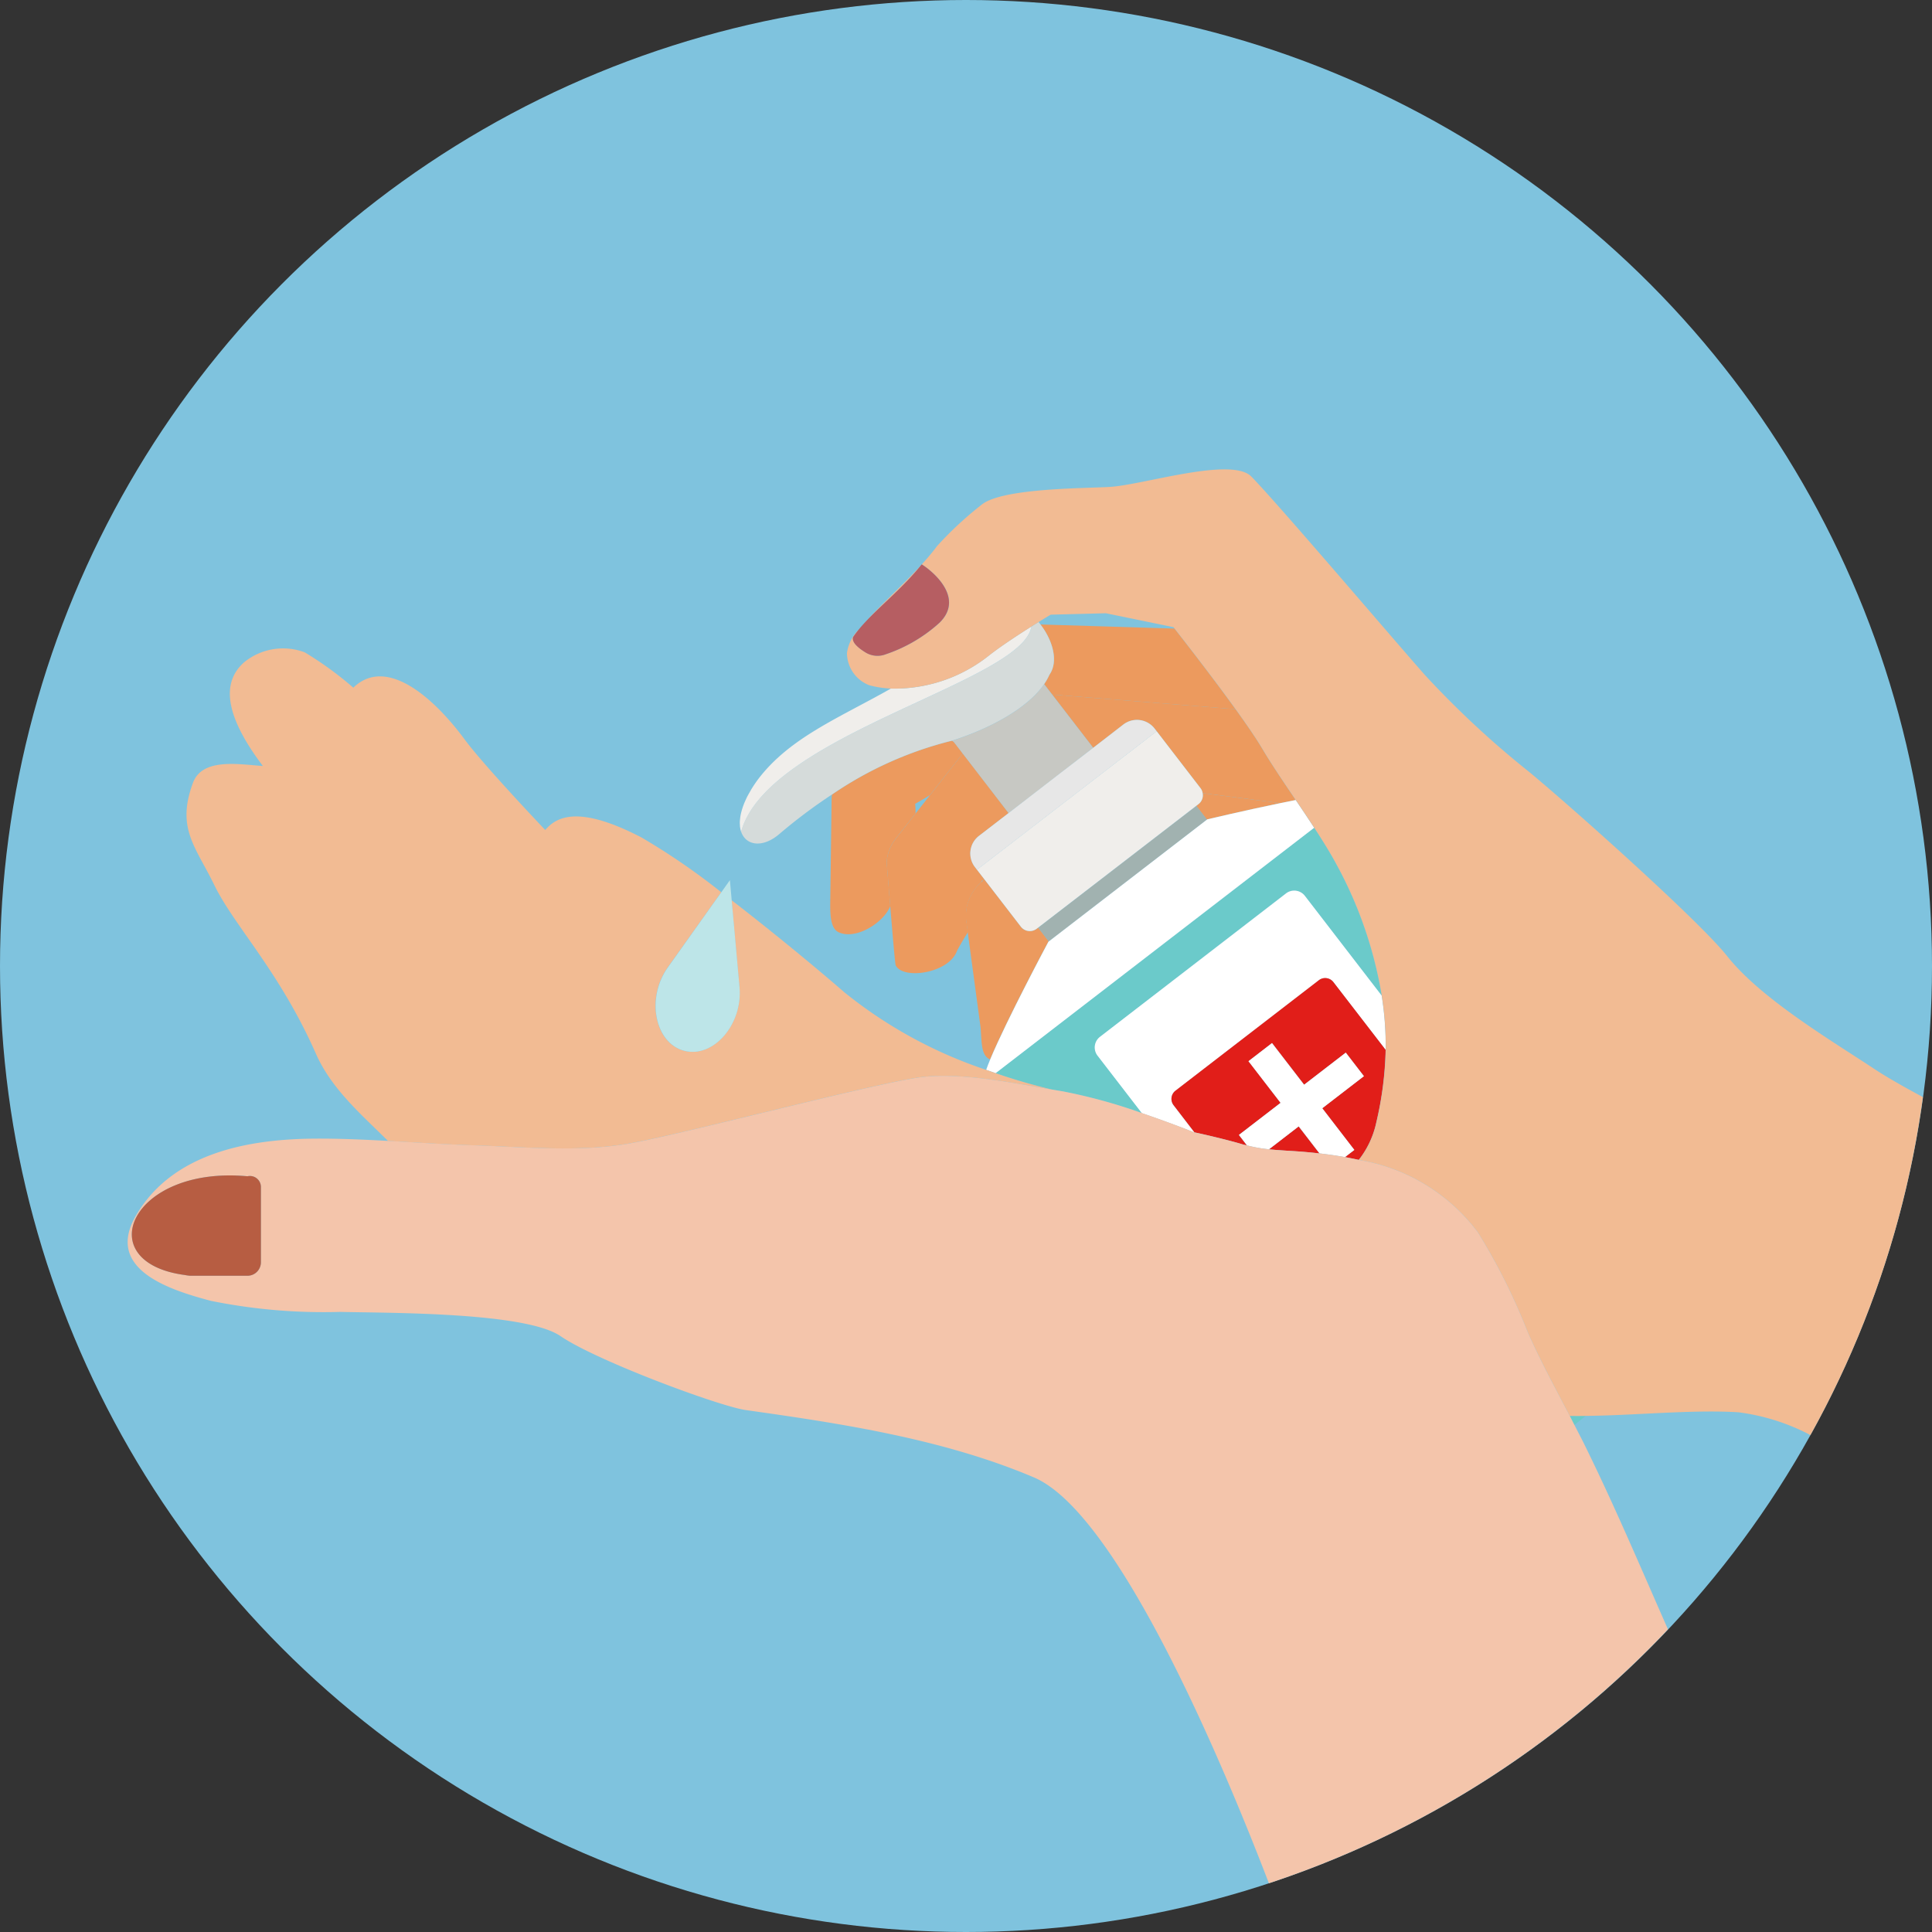 <svg xmlns="http://www.w3.org/2000/svg" xmlns:xlink="http://www.w3.org/1999/xlink" id="Ilustraciones" viewBox="0 0 120 120"><rect x="0" y="0" width="120" height="120" fill="#333333" stroke="none"/><defs><style>.cls-1{fill:none;}.cls-2{clip-path:url(#clip-path);}.cls-3{fill:#7fc3de;}.cls-4{fill:#ec9a5e;}.cls-5{fill:#a1b2b0;}.cls-6{fill:#6bcaca;}.cls-7{fill:#fff;}.cls-8{fill:#c7c8c3;}.cls-9{fill:#d5dbda;}.cls-10{fill:#f0eeeb;}.cls-11{fill:#e7e7e7;}.cls-12{fill:#e11e19;}.cls-13{fill:#f2bb93;}.cls-14{fill:#b65e62;}.cls-15{fill:#f4c5ab;}.cls-16{fill:#b75d42;}.cls-17{fill:#bde5e8;}</style><clipPath id="clip-path"><circle id="SVGID" class="cls-1" cx="60" cy="60" r="60"></circle></clipPath></defs><g id="_7" data-name="7"><g class="cls-2"><circle class="cls-3" cx="60" cy="60" r="60"></circle><path class="cls-1" d="M56.868,50.52l.893-1.136q-.437.275-.917.542C56.863,50.125,56.864,50.322,56.868,50.52Z"></path><path class="cls-1" d="M60.961,54.782c.045-.042.085-.087.133-.127-.046.024-.086.047-.133.07C60.962,54.746,60.96,54.761,60.961,54.782Z"></path><path class="cls-1" d="M64.215,91.762c-5.671-2.406-12.058-3.357-17.881-4.179-1.673-.236-9.317-3.083-11.51-4.59-2.178-1.5-10.614-1.437-13.7-1.508a35.261,35.261,0,0,1-8.015-.685c-2.568-.681-6.608-1.954-4.676-5.288,2.257-3.9,6.973-4.772,11.181-4.79,1.494-.007,2.989.06,4.484.141-1.707-1.691-3.519-3.238-4.489-5.439-2.253-5.108-5.062-7.917-6.295-10.452-1.172-2.41-2.374-3.524-1.328-6.352.581-1.569,2.851-1.143,4.342-1.047-1.918-2.535-2.862-4.944-1.165-6.44a3.822,3.822,0,0,1,3.769-.617,21.464,21.464,0,0,1,3.014,2.193c2.055-1.987,5,.617,6.919,3.22,1.173,1.592,5,5.618,5,5.618.642-.737,1.919-1.645,5.983.467a42.552,42.552,0,0,1,4.953,3.4l.534-.751.111,1.246c2.689,2.075,5.5,4.4,6.986,5.705a28.2,28.2,0,0,0,8.822,4.831c.066-.19.148-.4.248-.641-.548-.261-.51-.946-.586-1.975l-.8-5.929c-.2.326-.427.691-.675,1.154-.487,1.394-3.371,1.819-3.81.9-.034-.071-.2-1.957-.337-3.665l-.045.1c-.457.975-2.112,2.006-3.163,1.519-.552-.255-.526-1.269-.516-2.053l.083-6.247a2.361,2.361,0,0,1,.024-.252,32.953,32.953,0,0,0-3.235,2.425c-1.039.913-2.1.766-2.406-.118h0a1.557,1.557,0,0,1-.067-.3c-.005-.036,0-.075-.007-.112a1.816,1.816,0,0,1-.006-.235c0-.048.009-.1.014-.149.008-.079.018-.159.034-.243.011-.056.024-.114.039-.172.022-.086.047-.174.076-.265.021-.061.041-.123.066-.186.036-.1.08-.2.125-.3.029-.063.056-.126.09-.192.057-.114.125-.231.193-.35.034-.058.063-.114.1-.174.112-.181.236-.366.377-.558,1.967-2.611,5.053-3.838,8.264-5.658a6,6,0,0,1-1.353-.208,2.16,2.16,0,0,1-1.38-2,2.585,2.585,0,0,1,.781-1.506l.013-.015c1.215-1.462,3.534-3.4,4.8-5.117a21.986,21.986,0,0,1,2.766-2.564c1.276-1.071,6.666-1.02,8.036-1.118,2.114-.151,7.514-1.879,8.726-.638,1.719,1.761,8.937,10.247,10.8,12.347A58.1,58.1,0,0,0,95,47.963c2.731,2.266,10.551,9.247,12.271,11.417,2.1,2.648,6.378,5.183,9.155,7.025.7.462,1.739,1.06,3.008,1.744A60,60,0,1,0,60,120a59.914,59.914,0,0,0,18.815-3.027C76.205,110.161,69.544,94.023,64.215,91.762Z"></path><path class="cls-1" d="M107.976,87.724c-2.911-.172-6.444.2-9.487.224-.233.185-.465.37-.7.556.18.349.361.7.535,1.049,1.892,3.818,3.551,7.748,5.273,11.648a60.138,60.138,0,0,0,8.853-12.062l-.013-.007A13.166,13.166,0,0,0,107.976,87.724Z"></path><path class="cls-1" d="M72.951,39.042l-.068-.086-4.2-.863-3.428.088s-.3.179-.743.454c.041.048.077.1.116.152Z"></path><path class="cls-4" d="M65.184,41.905a3.5,3.5,0,0,1-.33.585l.5.653,11.385.906c-1.538-2.134-3.427-4.543-3.791-5.007l-8.326-.255C65.387,39.764,65.762,41.088,65.184,41.905Z"></path><path class="cls-4" d="M55.642,52.078l1.226-1.558c0-.2-.005-.4-.024-.594q.481-.269.917-.542L59.8,46.8l-.539-.7a.425.425,0,0,0-.134-.093,22.946,22.946,0,0,0-7.449,3.344,2.361,2.361,0,0,0-.024.252l-.083,6.247c-.01.784-.036,1.8.516,2.053,1.051.487,2.706-.544,3.163-1.519l.045-.1c-.118-1.436-.222-2.748-.222-2.748A2.67,2.67,0,0,1,55.642,52.078Z"></path><path class="cls-4" d="M60.961,54.782c0-.021,0-.036,0-.057.047-.023.087-.046.133-.07.016-.013.028-.029.045-.043l-.456-.591h0l-.127-.166a1.383,1.383,0,0,1,.252-1.942L62.645,50.5,59.8,46.8l-2.034,2.585-.893,1.136-1.226,1.558a2.67,2.67,0,0,0-.574,1.462s.1,1.312.222,2.748c.141,1.708.3,3.594.337,3.665.439.924,3.323.5,3.81-.9.248-.463.475-.828.675-1.154l-.1-.738A2.77,2.77,0,0,1,60.961,54.782Z"></path><path class="cls-4" d="M67.9,46.447,69.774,45a1.386,1.386,0,0,1,1.943.252l.128.165h0l2.73,3.545a.666.666,0,0,1,.125.3l4.825.621c.319-.065.638-.13.954-.192-.756-1.116-1.5-2.215-2.074-3.18-.377-.638-.986-1.524-1.663-2.462l-11.385-.906Z"></path><path class="cls-4" d="M65.145,58.474l-.661-.857-.1.075a.7.7,0,0,1-.974-.127l-2.275-2.953c-.017.014-.029.03-.045.043-.048.04-.088.085-.133.127a2.77,2.77,0,0,0-.949,2.384l.1.738.8,5.929c.076,1.029.038,1.714.586,1.975,1.035-2.484,3.618-7.314,3.618-7.314Z"></path><path class="cls-4" d="M74.449,49.939l-.146.113.66.858.026-.02s2.236-.532,4.536-1.007L74.7,49.262A.687.687,0,0,1,74.449,49.939Z"></path><polygon class="cls-5" points="69.418 53.816 64.484 57.617 65.145 58.474 70.054 54.692 74.963 50.91 74.303 50.052 69.418 53.816"></polygon><path class="cls-6" d="M98.489,87.948c-.336,0-.668,0-.989,0,.1.186.19.374.287.561C98.024,88.318,98.256,88.133,98.489,87.948Z"></path><path class="cls-6" d="M61.842,66.656a36.161,36.161,0,0,0,3.5,1.017c.223.038.447.077.659.111a33.469,33.469,0,0,1,4.927,1.353l-2.754-3.573A.834.834,0,0,1,68.32,64.4L79.879,55.49a.834.834,0,0,1,1.168.152l4.768,6.189a25.749,25.749,0,0,0-2.792-8.106c-.382-.721-.872-1.507-1.4-2.312Z"></path><path class="cls-7" d="M81.626,51.413c-.372-.57-.759-1.147-1.147-1.722-.316.062-.635.127-.954.192-2.3.475-4.536,1.007-4.536,1.007l-.026.02-4.909,3.782-4.909,3.782-.026.02s-2.583,4.83-3.618,7.314c-.1.24-.182.451-.248.641.2.071.4.142.589.207Z"></path><path class="cls-8" d="M67.9,46.447l-2.545-3.3-.5-.653c-.984,1.435-3.2,2.7-5.709,3.51l-.023.006a.425.425,0,0,1,.134.093l.539.7,2.85,3.7,2.646-2.04Z"></path><path class="cls-9" d="M46.306,49.7c.029-.063.057-.127.09-.192C46.362,49.576,46.335,49.639,46.306,49.7Z"></path><path class="cls-9" d="M46,50.622c.011-.056.024-.114.039-.172C46.024,50.508,46.011,50.566,46,50.622Z"></path><path class="cls-9" d="M46.589,49.16c.034-.058.063-.114.1-.174C46.652,49.046,46.623,49.1,46.589,49.16Z"></path><path class="cls-9" d="M46.115,50.185c.021-.061.041-.123.066-.186C46.156,50.062,46.136,50.124,46.115,50.185Z"></path><path class="cls-9" d="M45.952,51.014c0-.048.009-.1.014-.149C45.961,50.915,45.954,50.966,45.952,51.014Z"></path><path class="cls-9" d="M45.965,51.361c-.005-.036,0-.075-.007-.112C45.961,51.286,45.96,51.325,45.965,51.361Z"></path><path class="cls-9" d="M59.145,46c2.506-.807,4.725-2.075,5.709-3.51a3.5,3.5,0,0,0,.33-.585c.578-.817.2-2.141-.559-3.118-.039-.051-.075-.1-.116-.152q-.207.128-.449.28c-.514,3.454-16.381,6.686-18.028,12.742.3.884,1.367,1.031,2.406.118a32.953,32.953,0,0,1,3.235-2.425,22.946,22.946,0,0,1,7.449-3.344Z"></path><path class="cls-10" d="M64.06,38.915c-.827.521-1.907,1.227-2.652,1.813a9.421,9.421,0,0,1-6.077,2.042c-3.211,1.82-6.3,3.047-8.264,5.658-.141.192-.265.377-.377.558-.038.06-.067.116-.1.174-.068.119-.136.236-.193.35-.033.065-.061.129-.09.192-.045.1-.089.2-.125.3-.025.063-.045.125-.066.186-.029.091-.054.179-.076.265-.015.058-.028.116-.039.172-.016.084-.026.164-.034.243-.005.05-.012.1-.014.149a1.816,1.816,0,0,0,.006.235c0,.037,0,.076.007.112a1.557,1.557,0,0,0,.067.3h0C47.679,45.6,63.546,42.369,64.06,38.915Z"></path><path class="cls-10" d="M74.3,50.052l.146-.113a.687.687,0,0,0,.251-.677.666.666,0,0,0-.125-.3l-2.73-3.545-11.162,8.6.456.591,2.275,2.953a.7.7,0,0,0,.974.127l.1-.075,4.934-3.8Z"></path><path class="cls-11" d="M71.845,45.421h0l-.128-.165A1.386,1.386,0,0,0,69.774,45L67.9,46.447l-2.611,2.011L62.645,50.5l-1.837,1.415a1.383,1.383,0,0,0-.252,1.942l.127.166h0Z"></path><path class="cls-7" d="M81.047,55.642a.834.834,0,0,0-1.168-.152L68.32,64.4a.834.834,0,0,0-.151,1.168l2.754,3.573c1.548.527,2.841,1.03,3.234,1.192l.04.008-1.3-1.692a.642.642,0,0,1,.117-.9l8.907-6.863a.643.643,0,0,1,.9.117l3.245,4.211a20.049,20.049,0,0,0-.249-3.378Z"></path><path class="cls-12" d="M81.918,60.881l-8.907,6.863a.642.642,0,0,0-.117.9l1.3,1.692c.516.1,2.208.5,2.987.744.089.027.179.04.27.063l-.5-.65L79.54,68.5l-1.993-2.588,1.461-1.126L81,67.375l2.587-1.994,1.126,1.462-2.587,1.993,1.993,2.588-.581.447c.287.052.571.109.856.172a5.691,5.691,0,0,0,1.089-2.337,21.6,21.6,0,0,0,.579-4.5L82.819,61A.643.643,0,0,0,81.918,60.881Z"></path><path class="cls-12" d="M78.818,71.386c.641.066,1.288.092,1.938.14.4.03.8.069,1.2.115l-1.294-1.679Z"></path><path class="cls-7" d="M82.128,68.836l2.587-1.993-1.126-1.462L81,67.375l-1.994-2.588-1.461,1.126L79.54,68.5l-2.587,1.993.5.65a8.984,8.984,0,0,0,1.364.242l1.848-1.424,1.294,1.679c.526.06,1.055.136,1.58.23l.581-.447Z"></path><path class="cls-13" d="M107.272,59.38c-1.72-2.17-9.54-9.151-12.271-11.417a58.1,58.1,0,0,1-6.478-6.016c-1.862-2.1-9.08-10.586-10.8-12.347-1.212-1.241-6.612.487-8.726.638-1.37.1-6.76.047-8.036,1.118A21.986,21.986,0,0,0,58.2,33.92c-1.27,1.72-3.589,3.655-4.8,5.117,1.009-1.208,2.56-2.36,3.856-3.981.525.318,2.741,2.017,1.105,3.624a9.433,9.433,0,0,1-3.33,1.956,1.419,1.419,0,0,1-1.247-.1c-.428-.26-.9-.63-.788-.968.118-.174.249-.345.391-.515a2.585,2.585,0,0,0-.781,1.506,2.16,2.16,0,0,0,1.38,2,6,6,0,0,0,1.353.208,9.421,9.421,0,0,0,6.077-2.042c.745-.586,1.825-1.292,2.652-1.813q.242-.153.449-.28c.443-.275.743-.454.743-.454l3.428-.088,4.2.863.068.086c.364.464,2.253,2.873,3.791,5.007.677.938,1.286,1.824,1.663,2.462.572.965,1.318,2.064,2.074,3.18.388.575.775,1.152,1.147,1.722.525.805,1.015,1.591,1.4,2.312a25.749,25.749,0,0,1,2.792,8.106,20.049,20.049,0,0,1,.249,3.378,21.6,21.6,0,0,1-.579,4.5A5.691,5.691,0,0,1,84.4,72.043,11.594,11.594,0,0,1,91.8,76.549,38.162,38.162,0,0,1,94.9,82.762c.784,1.768,1.709,3.467,2.6,5.181.321.007.653.007.989,0,3.043-.024,6.576-.4,9.487-.224a13.166,13.166,0,0,1,4.459,1.408l.013.007a59.606,59.606,0,0,0,6.987-20.99c-1.269-.684-2.312-1.282-3.008-1.744C113.65,64.563,109.371,62.028,107.272,59.38Z"></path><path class="cls-14" d="M53.776,40.535a1.419,1.419,0,0,0,1.247.1,9.433,9.433,0,0,0,3.33-1.956c1.636-1.607-.58-3.306-1.105-3.624-1.3,1.621-2.847,2.773-3.856,3.981l-.013.015c-.142.17-.273.341-.391.515C52.875,39.905,53.348,40.275,53.776,40.535Z"></path><path class="cls-13" d="M39.091,71.022c3.456-.607,15.6-3.839,18.239-4.133,2.4-.27,5.5.358,8.007.784a36.161,36.161,0,0,1-3.5-1.017c-.191-.065-.39-.136-.589-.207a28.2,28.2,0,0,1-8.822-4.831c-1.489-1.3-4.3-3.63-6.986-5.705l.486,5.4c.208,2.317-1.624,4.426-3.433,3.952-1.829-.479-2.378-3.266-1.019-5.177L44.8,55.418a42.552,42.552,0,0,0-4.953-3.4c-4.064-2.112-5.341-1.2-5.983-.467,0,0-3.828-4.026-5-5.618-1.918-2.6-4.864-5.207-6.919-3.22a21.464,21.464,0,0,0-3.014-2.193,3.822,3.822,0,0,0-3.769.617c-1.7,1.5-.753,3.9,1.165,6.44-1.491-.1-3.761-.522-4.342,1.047-1.046,2.828.156,3.942,1.328,6.352,1.233,2.535,4.042,5.344,6.3,10.452.97,2.2,2.782,3.748,4.489,5.439,1.8.1,3.6.218,5.391.276C32.639,71.239,35.968,71.571,39.091,71.022Z"></path><path class="cls-15" d="M97.787,88.5c-.1-.187-.19-.375-.287-.561-.894-1.714-1.819-3.413-2.6-5.181A38.162,38.162,0,0,0,91.8,76.549,11.594,11.594,0,0,0,84.4,72.043c-.285-.063-.569-.12-.856-.172-.525-.094-1.054-.17-1.58-.23-.4-.046-.806-.085-1.2-.115-.65-.048-1.3-.074-1.938-.14a8.984,8.984,0,0,1-1.364-.242c-.091-.023-.181-.036-.27-.063-.779-.239-2.471-.64-2.987-.744l-.04-.008c-.393-.162-1.686-.665-3.234-1.192A33.469,33.469,0,0,0,66,67.784c-.212-.034-.436-.073-.659-.111-2.507-.426-5.6-1.054-8.007-.784-2.636.294-14.783,3.526-18.239,4.133-3.123.549-6.452.217-9.6.117-1.795-.058-3.593-.178-5.391-.276-1.5-.081-2.99-.148-4.484-.141-4.208.018-8.924.894-11.181,4.79C6.5,78.846,10.539,80.119,13.107,80.8a35.261,35.261,0,0,0,8.015.685c3.088.071,11.524.01,13.7,1.508,2.193,1.507,9.837,4.354,11.51,4.59,5.823.822,12.21,1.773,17.881,4.179,5.329,2.261,11.99,18.4,14.6,25.211A60,60,0,0,0,103.6,101.2c-1.722-3.9-3.381-7.83-5.273-11.648C98.148,89.2,97.967,88.853,97.787,88.5ZM16.206,78.4a.838.838,0,0,1-.839.839H11.812a2.876,2.876,0,0,1-.337-.047c-5.939-.791-3.343-6.8,3.895-6.133a.683.683,0,0,1,.836.666Z"></path><path class="cls-16" d="M15.37,73.06c-7.238-.669-9.834,5.342-3.895,6.133a2.876,2.876,0,0,0,.337.047h3.555a.838.838,0,0,0,.839-.839V73.726A.683.683,0,0,0,15.37,73.06Z"></path><path class="cls-17" d="M42.5,65.266c1.809.474,3.641-1.635,3.433-3.952l-.486-5.4-.111-1.246-.534.751-3.321,4.671C40.12,62,40.669,64.787,42.5,65.266Z"></path></g></g></svg>